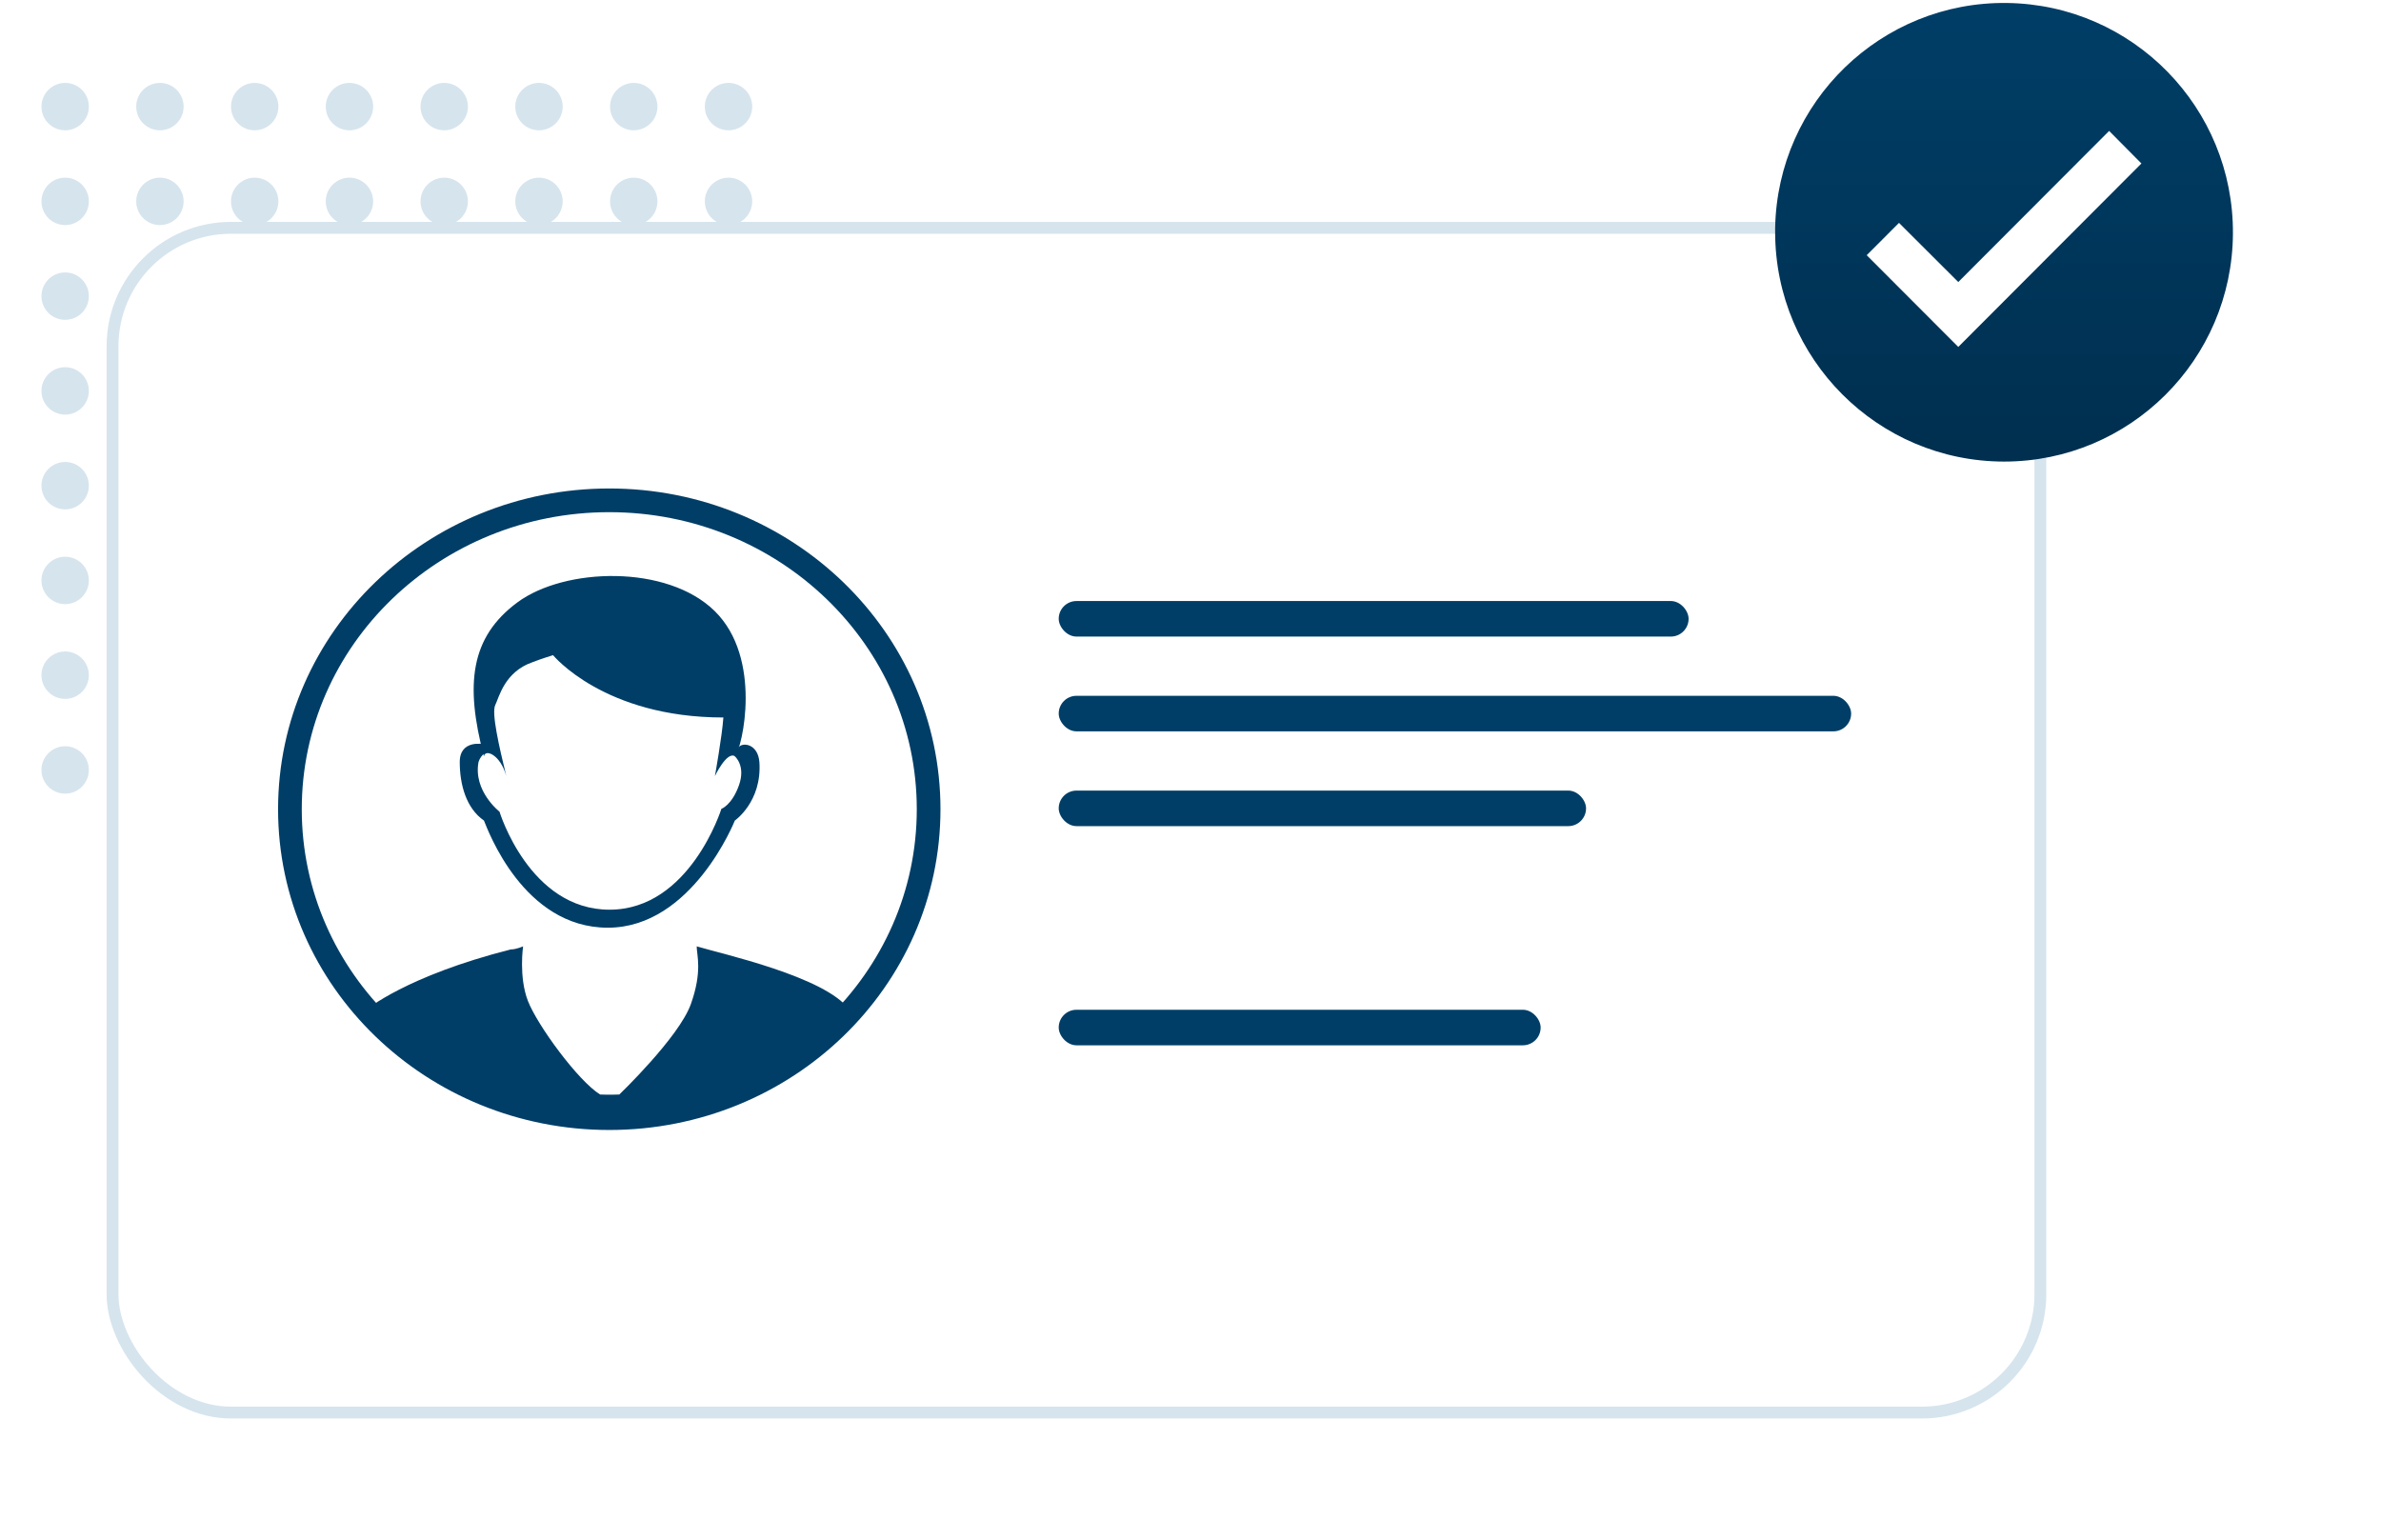 <svg width="402" height="260" viewBox="0 0 402 260" fill="none" xmlns="http://www.w3.org/2000/svg">
<g clip-path="url(#clip0)">
<circle cx="11" cy="18" r="4" fill="#D6E4ED"/>
<circle cx="11" cy="34" r="4" fill="#D6E4ED"/>
<circle cx="11" cy="50" r="4" fill="#D6E4ED"/>
<circle cx="11" cy="66" r="4" fill="#D6E4ED"/>
<circle cx="11" cy="82" r="4" fill="#D6E4ED"/>
<circle cx="11" cy="98" r="4" fill="#D6E4ED"/>
<circle cx="11" cy="114" r="4" fill="#D6E4ED"/>
<circle cx="11" cy="130" r="4" fill="#D6E4ED"/>
<circle cx="27" cy="18" r="4" fill="#D6E4ED"/>
<circle cx="27" cy="34" r="4" fill="#D6E4ED"/>
<circle cx="27" cy="50" r="4" fill="#D6E4ED"/>
<circle cx="27" cy="66" r="4" fill="#D6E4ED"/>
<circle cx="27" cy="82" r="4" fill="#D6E4ED"/>
<circle cx="27" cy="98" r="4" fill="#D6E4ED"/>
<circle cx="27" cy="114" r="4" fill="#D6E4ED"/>
<circle cx="27" cy="130" r="4" fill="#D6E4ED"/>
<circle cx="43" cy="18" r="4" fill="#D6E4ED"/>
<circle cx="43" cy="34" r="4" fill="#D6E4ED"/>
<circle cx="43" cy="50" r="4" fill="#D6E4ED"/>
<circle cx="43" cy="66" r="4" fill="#D6E4ED"/>
<circle cx="43" cy="82" r="4" fill="#D6E4ED"/>
<circle cx="43" cy="98" r="4" fill="#D6E4ED"/>
<circle cx="43" cy="114" r="4" fill="#D6E4ED"/>
<circle cx="43" cy="130" r="4" fill="#D6E4ED"/>
<circle cx="59" cy="18" r="4" fill="#D6E4ED"/>
<circle cx="59" cy="34" r="4" fill="#D6E4ED"/>
<circle cx="59" cy="50" r="4" fill="#D6E4ED"/>
<circle cx="59" cy="66" r="4" fill="#D6E4ED"/>
<circle cx="59" cy="82" r="4" fill="#D6E4ED"/>
<circle cx="59" cy="98" r="4" fill="#D6E4ED"/>
<circle cx="59" cy="114" r="4" fill="#D6E4ED"/>
<circle cx="59" cy="130" r="4" fill="#D6E4ED"/>
<circle cx="75" cy="18" r="4" fill="#D6E4ED"/>
<circle cx="75" cy="34" r="4" fill="#D6E4ED"/>
<circle cx="75" cy="50" r="4" fill="#D6E4ED"/>
<circle cx="75" cy="66" r="4" fill="#D6E4ED"/>
<circle cx="75" cy="82" r="4" fill="#D6E4ED"/>
<circle cx="75" cy="98" r="4" fill="#D6E4ED"/>
<circle cx="75" cy="114" r="4" fill="#D6E4ED"/>
<circle cx="75" cy="130" r="4" fill="#D6E4ED"/>
<circle cx="91" cy="18" r="4" fill="#D6E4ED"/>
<circle cx="91" cy="34" r="4" fill="#D6E4ED"/>
<circle cx="91" cy="50" r="4" fill="#D6E4ED"/>
<circle cx="91" cy="66" r="4" fill="#D6E4ED"/>
<circle cx="91" cy="82" r="4" fill="#D6E4ED"/>
<circle cx="91" cy="98" r="4" fill="#D6E4ED"/>
<circle cx="91" cy="114" r="4" fill="#D6E4ED"/>
<circle cx="91" cy="130" r="4" fill="#D6E4ED"/>
<circle cx="107" cy="18" r="4" fill="#D6E4ED"/>
<circle cx="107" cy="34" r="4" fill="#D6E4ED"/>
<circle cx="107" cy="50" r="4" fill="#D6E4ED"/>
<circle cx="107" cy="66" r="4" fill="#D6E4ED"/>
<circle cx="107" cy="82" r="4" fill="#D6E4ED"/>
<circle cx="107" cy="98" r="4" fill="#D6E4ED"/>
<circle cx="107" cy="114" r="4" fill="#D6E4ED"/>
<circle cx="107" cy="130" r="4" fill="#D6E4ED"/>
<circle cx="123" cy="18" r="4" fill="#D6E4ED"/>
<circle cx="123" cy="34" r="4" fill="#D6E4ED"/>
<circle cx="123" cy="50" r="4" fill="#D6E4ED"/>
<circle cx="123" cy="66" r="4" fill="#D6E4ED"/>
<circle cx="123" cy="82" r="4" fill="#D6E4ED"/>
<circle cx="123" cy="98" r="4" fill="#D6E4ED"/>
<circle cx="123" cy="114" r="4" fill="#D6E4ED"/>
<circle cx="123" cy="130" r="4" fill="#D6E4ED"/>
</g>
<g filter="url(#filter0_dd)">
<rect x="27" y="32.466" width="325.489" height="200.034" rx="20" fill="white" stroke="#D6E4ED" stroke-width="2"/>
<rect x="186.75" y="95.478" width="106.347" height="6.001" rx="3.001" fill="#003E67"/>
<rect x="186.75" y="111.48" width="133.79" height="6.001" rx="3.001" fill="#003E67"/>
<rect x="186.75" y="127.483" width="89.034" height="6.001" rx="3.001" fill="#003E67"/>
<rect x="186.75" y="164.489" width="81.367" height="6.001" rx="3.001" fill="#003E67"/>
<path fill-rule="evenodd" clip-rule="evenodd" d="M101.375 104.619C101.375 104.619 109.971 115.141 130.131 115.141C129.926 118.241 128.701 125.04 128.701 125.04C128.701 125.04 130.716 120.767 132.106 121.697C133.358 120.181 136.764 105.167 128.701 97.205C120.639 89.244 103.332 89.814 95.374 95.694C87.416 101.573 86.488 109.528 89.7 121.697C89.921 120.399 92.5 121.416 93.483 125.04C92.265 120.037 90.962 114.381 91.614 113.049C92.265 111.717 93.187 107.431 97.909 105.804C99.429 105.21 101.375 104.619 101.375 104.619Z" fill="#003E67"/>
<path fill-rule="evenodd" clip-rule="evenodd" d="M96.319 153.781C96.319 153.781 95.556 158.956 97.142 163.024C98.728 167.091 105.572 176.466 109.32 178.797C110.702 178.866 112.565 178.797 112.565 178.797C112.565 178.797 122.635 169.137 124.635 163.549C126.635 157.962 125.628 155.267 125.628 153.781C129.663 155.014 147.391 158.871 151.433 164.514C147.865 168.503 136.576 184.492 110.911 184.492C85.245 184.492 69.814 164.514 69.814 164.514C69.814 164.514 76.504 158.802 94.24 154.301C95.186 154.301 96.319 153.781 96.319 153.781Z" fill="#003E67"/>
<path fill-rule="evenodd" clip-rule="evenodd" d="M89.711 119.655C89.711 119.655 85.623 118.782 85.623 122.651C85.623 126.519 86.728 130.481 89.711 132.544C90.359 134.114 96.353 150.633 110.624 150.633C124.895 150.633 132.066 132.544 132.066 132.544C132.066 132.544 136.676 129.365 136.213 122.651C135.95 119.583 133.446 119.318 132.756 120.109C132.066 120.899 132.066 121.697 132.066 121.697C132.066 121.697 133.955 123.26 132.756 126.607C131.557 129.953 129.796 130.568 129.796 130.568C129.796 130.568 124.465 147.592 110.911 147.592C97.357 147.592 92.334 131.039 92.334 131.039C92.334 131.039 87.873 127.573 88.792 122.651C89.185 121.392 90.438 120.469 91.1 120.931C91.008 119.596 89.711 119.655 89.711 119.655Z" fill="#003E67"/>
<path d="M110.868 182.786C140.58 182.786 164.786 159.5 164.786 130.63C164.786 101.761 140.58 78.475 110.868 78.475C81.155 78.475 56.949 101.761 56.949 130.63C56.949 159.5 81.155 182.786 110.868 182.786Z" stroke="#003E67" stroke-width="4"/>
</g>
<ellipse rx="29.953" ry="29.505" transform="matrix(-1 0 0 1 338.51 38.967)" fill="white"/>
<linearGradient id="paint0_linear" x1="338.356" y1="0.5" x2="338.356" y2="77.933" gradientUnits="userSpaceOnUse">
<stop stop-color="#003E67"/>
<stop offset="1" stop-color="#002F4F"/>
</linearGradient>
<path d="M338.359 77.933C317.024 77.909 299.734 60.589 299.71 39.216V38.442C300.135 17.166 317.623 0.221 338.864 0.503C360.106 0.786 377.139 18.189 377 39.469C376.861 60.749 359.603 77.928 338.359 77.933ZM320.62 37.629L315.17 43.088L330.63 58.575L361.549 27.602L356.099 22.104L330.63 47.618L320.62 37.629Z" fill="url(#paint0_linear)"/>
<defs>
<filter id="filter0_dd" x="0" y="17.466" width="367.489" height="242.034" filterUnits="userSpaceOnUse" color-interpolation-filters="sRGB">
<feFlood flood-opacity="0" result="BackgroundImageFix"/>
<feColorMatrix in="SourceAlpha" type="matrix" values="0 0 0 0 0 0 0 0 0 0 0 0 0 0 0 0 0 0 127 0" result="hardAlpha"/>
<feOffset dx="-6" dy="6"/>
<feGaussianBlur stdDeviation="10"/>
<feColorMatrix type="matrix" values="0 0 0 0 0.509 0 0 0 0 0.609 0 0 0 0 0.675 0 0 0 0.3 0"/>
<feBlend mode="normal" in2="BackgroundImageFix" result="effect1_dropShadow"/>
<feColorMatrix in="SourceAlpha" type="matrix" values="0 0 0 0 0 0 0 0 0 0 0 0 0 0 0 0 0 0 127 0" result="hardAlpha"/>
<feOffset dx="-2"/>
<feGaussianBlur stdDeviation="3"/>
<feColorMatrix type="matrix" values="0 0 0 0 0.51 0 0 0 0 0.608 0 0 0 0 0.675 0 0 0 0.15 0"/>
<feBlend mode="normal" in2="effect1_dropShadow" result="effect2_dropShadow"/>
<feBlend mode="normal" in="SourceGraphic" in2="effect2_dropShadow" result="shape"/>
</filter>
<clipPath id="clip0">
<rect width="120" height="120" fill="white" transform="translate(7 14)"/>
</clipPath>
</defs>
</svg>
